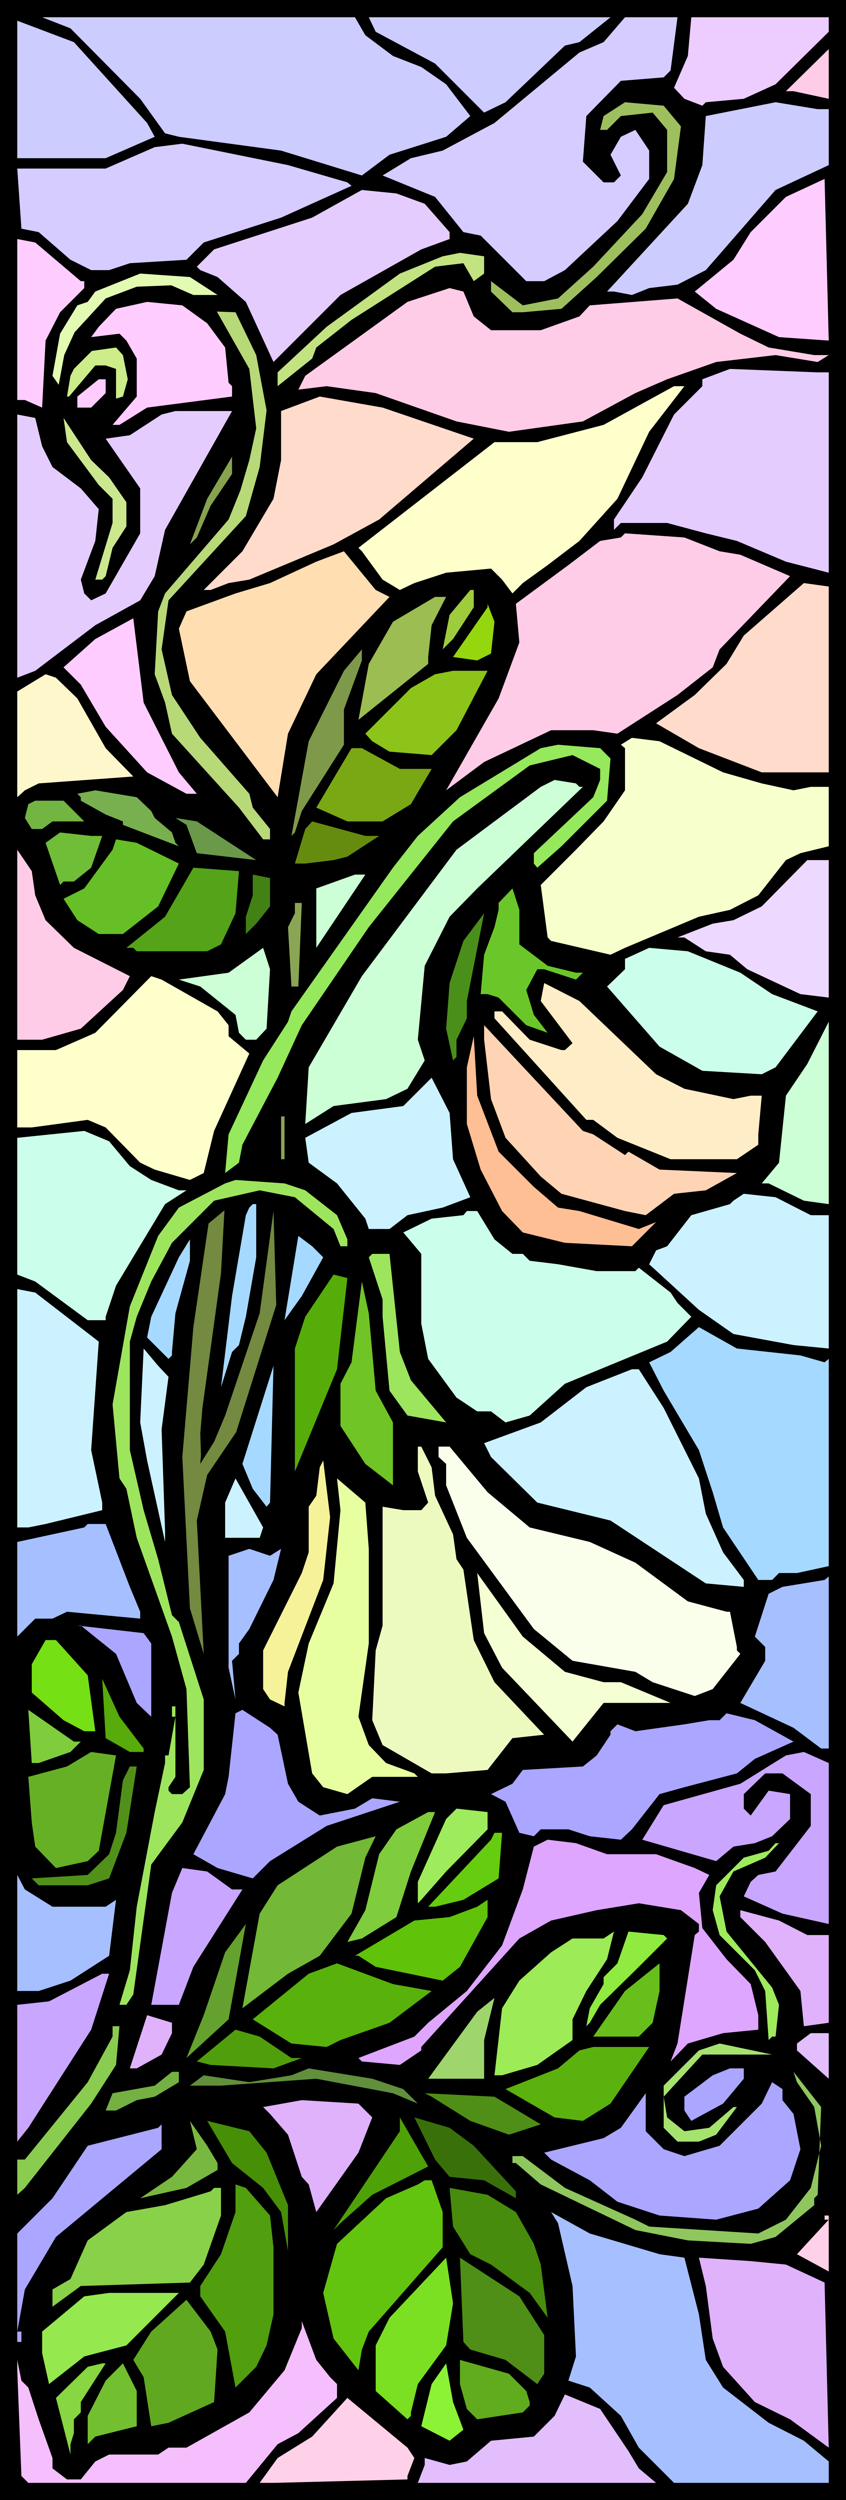<svg xmlns="http://www.w3.org/2000/svg" fill-rule="evenodd" height="12.056in" preserveAspectRatio="none" stroke-linecap="round" viewBox="0 0 1225 3619" width="4.081in"><style>.pen1{stroke:none}.brush2{fill:#ccf}.brush3{fill:#d6ccff}.brush5{fill:#ffcce8}.brush7{fill:#fcf}.brush8{fill:#e5ccff}.brush13{fill:#ffc}.brush14{fill:#ffdbcc}.brush27{fill:#ccffd6}.brush38{fill:#8aa654}.brush40{fill:#ccffeb}.brush44{fill:#ccf2ff}.brush45{fill:#9ee55e}.brush46{fill:#a6d9ff}.brush54{fill:#a6bfff}.brush56{fill:#aba6ff}.brush59{fill:#7fcc3d}.brush61{fill:#c9a6ff}.brush63{fill:#9eeb5c}.brush68{fill:#e0b2fc}.brush77{fill:#e2bffc}.brush83{fill:#4f8f17}.brush92{fill:#ffd1e8}</style><path class="pen1" style="fill:#000" d="M1225 3619H0V0h1225v3619z"/><path class="pen1 brush2" d="m529 51 40 30 41 16 36 25 35 46-35 30-82 26-40 30-117-36-148-20-20-5-36-50L102 41 61 25h453l15 26z"/><path class="pen1 brush2" d="m839 61-21 5-86 82-31 15-71-71-86-46-10-21h350l-45 36z"/><path class="pen1 brush3" d="m971 102-10 10-62 5-50 51-5 66 30 30h15l10-10-15-30 15-26 21-10 20 30v41l-46 61-76 71-30 16h-26l-66-66-25-5-41-51-76-31 41-25 46-11 75-40L839 76l35-15 31-36h76l-10 77z"/><path class="pen1" style="fill:#edccff" d="m1200 46-77 76-46 21-55 5-5 5-26-10-15-16 20-46 5-56h199v21z"/><path class="pen1 brush2" d="m213 178 11 20-71 31H25V30l82 31 106 117z"/><path class="pen1 brush5" d="M1149 132h-11l62-61v72l-51-11z"/><path class="pen1" style="fill:#9ebf5e" d="m986 183-10 76-41 72-71 70-51 46-56 5h-15l-31-30v-15l46 35 51-10 51-46 71-76 36-61v-61l-21-25-46 5-20 20h-10l5-20 31-20 56 5 25 30z"/><path class="pen1 brush2" d="M1200 158v81l-77 36-101 116-41 21-41 5-25 10-26-5h-10l117-127 21-56 5-71 101-20 61 10h16z"/><path class="pen1 brush3" d="m503 264 6 5-102 46-112 36-25 25-82 5-30 10h-26l-30-15-46-40-25-5-6-87h128l71-31 40-5 153 31 86 25z"/><path class="pen1 brush7" d="m1128 488-91-41-31-25 56-46 25-40 51-51 56-26 6 234-72-5z"/><path class="pen1 brush8" d="m615 295 36 41v10l-41 15-117 66-97 97-40-87-41-36-25-10-5-5 25-25 142-46 72-40 50 5 41 15z"/><path class="pen1 brush7" d="M117 407h5v10l-35 35-21 41-5 97-25-11H25V346l26 5 66 56z"/><path class="pen1" style="fill:#c2e380" d="m701 396-15 11-15-26-41 5-121 77-51 40-6 16-50 40v-20l71-66 106-77 62-25 25-5 35 5v25z"/><path class="pen1" style="fill:#e3fab3" d="M315 427h-35l-32-14-50 2-45 17-45 49-15 33-8 43-9-13 11-61 25-41 15-5 11-15 65-26 72 5 40 26z"/><path class="pen1 brush5" d="m686 458 25 20h72l56-20 15-16 127-10 91 51 41 20 66 11h21l-16 10-61-10-86 10-71 25-46 20-76 41-107 15-76-15-117-41-71-10-41 5 10-20 148-107 61-20 20 5 15 36z"/><path class="pen1 brush7" d="m300 468 26 35 5 51 5 5v15l-123 16-40 25h-10l35-41v-55l-15-26-10-10-41 5 11-15 25-26 45-10 51 5 36 26z"/><path class="pen1" style="fill:#b8d978" d="m371 514 15 80-10 82-20 71-112 122-10 71 15 66 41 62 71 81 5 20 25 31v15h-10l-35-46-97-107-10-45-15-41 5-91 10-26 92-107 17-42 13-44 10-46-10-86-47-83 27 1 30 62z"/><path class="pen1" style="fill:#cced8a" d="m178 514 7 35-7 25-10 3v-43l-15-5h-15l-38 45h-3l5-30 5-10 26-26 35-5 10 11z"/><path class="pen1 brush8" d="M1200 539v290l-62-16-71-30-45-11-56-15h-67l-10 10v-15l41-61 46-91 41-41v-10l40-15 127 5h16z"/><path class="pen1 brush7" d="m153 569-21 21h-20v-16l31-25h10v20z"/><path class="pen1 brush13" d="m940 625-46 97-55 61-46 35-36 26-15 15-15-20-16-16-65 6-46 15-21 10-25-15-30-41-5-5 197-153h62l96-25 102-56h15l-51 66z"/><path class="pen1 brush14" d="M686 635 549 752l-66 36-122 51-30 5-26 10h-10l56-56 45-76 11-56v-71l56-21 91 16 132 45z"/><path class="pen1 brush8" d="m239 767-15 67-21 35-65 36-87 66-26 10V600l26 5 10 41 15 30 41 31 26 30-5 46-21 56 5 20 10 10 21-10 50-87v-65l-50-72 35-5 46-30 20-5h82l-97 172z"/><path class="pen1" style="fill:#cce88f" d="m158 691 25 36v35l-20 31-10 41-5 5h-10l25-82v-35l-20-20-46-62-5-35 40 61 26 25z"/><path class="pen1" style="fill:#87a34f" d="m305 732-20 46-10 10 25-66 36-61v25l-31 46z"/><path class="pen1 brush5" d="m1042 798 30 5 72 31-102 106-10 26-51 40-87 56-35-5h-61l-97 46-55 41 76-133 30-81-5-56 76-56 46-35 30-5 6-6 86 6 51 20z"/><path class="pen1" style="fill:#ffdeb2" d="M564 864 458 976l-41 86-15 92-127-168-16-76 11-25 71-26 50-15 67-31 40-15 46 56 20 10z"/><path class="pen1 brush14" d="M1200 1118h-97l-91-35-62-36 56-41 46-45 25-41 87-76 36 5v269z"/><path class="pen1" style="fill:#9ecc3d" d="m686 879-30 46-15 15 10-50 30-36h5v25z"/><path class="pen1" style="fill:#9cbd52" d="m625 905-5 46v10l-101 81 15-81 35-61 61-36h16l-21 41z"/><path class="pen1" style="fill:#96d60f" d="m711 946-20 10-35-5 50-72v-5l10 26-5 46z"/><path class="pen1 brush7" d="m259 1118 26 31h-15l-57-31-60-66-36-61-25-25 46-41 55-30 15 122 51 101z"/><path class="pen1" style="fill:#7f994a" d="M498 1027v51l-61 96-10 31-5 5 25-137 51-102 26-31v16l-26 71z"/><path class="pen1" style="fill:#8cc419" d="m661 1057-36 36-61-5-25-15-10-11 66-66 35-20 26-5h50l-45 86z"/><path class="pen1" style="fill:#fff7cc" d="m112 1011 41 72 40 41-137 10-20 10-11 10v-153l41-25 15 5 31 30z"/><path class="pen1" style="fill:#f7ffcc" d="m1047 1118 56 16 46 10 25-5h26v86l-41 10-21 10-40 51-41 21-45 10-107 45-21 10-86-20-5-5-10-76 51-51 40-41 31-45v-61l-6-5 16-10 40 5 92 45z"/><path class="pen1" style="fill:#96e85c" d="m884 1098-5 61-66 66-35 31-5-6v-15l86-81 10-25v-16l-40-20-62 15-111 81-122 153-97 142-35 76-51 97-5 26-20 15 5-56 50-107 36-56 5-15 147-208 36-46 61-56 117-71 25-5 61 5 15 15z"/><path class="pen1" style="fill:#7aa814" d="M579 1113h46l-30 51-41 25h-51l-45-20 51-86h15l55 30z"/><path class="pen1 brush27" d="M839 1139h5l-153 147-40 41-36 71-10 107 10 30-25 41-31 15-76 10-41 26 5-82 77-132 137-183 122-91 20-10 31 5 5 5z"/><path class="pen1" style="fill:#78b04f" d="m219 1174 5 10 25 21 5 15 5 5-81-31v-5l-25-10-36-20v-5l-5-5 26-5 60 10 21 20z"/><path class="pen1" style="fill:#73b542" d="M122 1189h5-51l-15 11H46l-10-16 5-20 10-5h41l30 30z"/><path class="pen1" style="fill:#6b994a" d="m371 1245-86-10-15-41-16-10 31 5 86 56z"/><path class="pen1" style="fill:#668c0f" d="m549 1210-46 30-20 5-41 5h-15l15-50 10-11 77 21h20z"/><path class="pen1" style="fill:#70bd38" d="m148 1210-16 46-25 20H92l-5 5-21-61 21-15 45 5h16z"/><path class="pen1" style="fill:#66bf26" d="m259 1250-30 62-51 40h-35l-31-20-20-31 30-15 41-56 5-15 30 5 61 30z"/><path class="pen1 brush5" d="m51 1296 15 36 41 40 81 41-10 20-61 56-56 16H25v-275l21 31 5 35z"/><path class="pen1" style="fill:#edd9ff" d="m1200 1444-41-5-77-36-25-21-35-5-31-20h-10l51-20 30-5 41-20 66-67h31v199z"/><path class="pen1" style="fill:#54a319" d="m341 1322-21 45-20 10H198l-5-5h-10l56-45 41-71 66 5-5 61z"/><path class="pen1" style="fill:#428214" d="m391 1312-20 25-15 15v-25l10-31v-30l25 5v41z"/><path class="pen1 brush27" d="M458 1372v-86l56-20h15l-71 106z"/><path class="pen1" style="fill:#6bc729" d="m752 1367 41 31 41 10h10l-10 10-46-15h-10l-16 30 11 36 20 26-31-11-40-40-16-5h-10l5-57 15-40 6-25v-10l20-21 10 31v50z"/><path class="pen1 brush38" d="M432 1428h-10l-5-86 10-20v-15h10l-5 121z"/><path class="pen1" style="fill:#4a8f1a" d="m676 1474-15 31v25l-5 5-10-46 5-66 20-61 30-40-25 127v25z"/><path class="pen1 brush27" d="m386 1489-15 16h-15l-10-10-5-26-51-41-31-10 72-10 50-36 10 31-5 86z"/><path class="pen1 brush40" d="m1072 1408 46 31 66 25-61 81-20 10-86-5-62-35-76-87 26-25v-15l35-16 56 5 76 31z"/><path class="pen1 brush13" d="m315 1464 16 20v16l30 25-51 112-15 61-20 10-51-15-21-10-50-51-26-11-81 11H25v-112h56l57-25 81-82 15 5 81 46z"/><path class="pen1" style="fill:#ffedc7" d="m950 1555 41 21 71 15 25-5h16l-5 56v15l-31 21h-96l-77-31-35-26h-10l-133-147v-10h11l40 41 46 15h5l11-10-46-61 5-26 51 26 111 106z"/><path class="pen1 brush27" d="m1164 1738-51-25h-10l25-30 10-97 31-46 31-61v264l-36-5z"/><path class="pen1" style="fill:#ffd4b5" d="m859 1642 46 30 5-5 45 26 112 5-45 25-46 5-41 31-30-6-92-25-30-25-51-56-21-56-10-86v-21l143 153 15 5z"/><path class="pen1" style="fill:#ffbf94" d="m722 1667 51 51 35 30 31 5 86 26 25-10-35 35-97-5-61-15-30-31-31-60-20-66v-82l10-45 5 86 31 81z"/><path class="pen1 brush44" d="m656 1678 25 55-40 15-51 11-26 20h-30l-5-15-41-51-41-30-5-36 67-36 75-10 41-41 26 51 5 67z"/><path class="pen1 brush38" d="M407 1616h5v62h-5v-62z"/><path class="pen1 brush40" d="m188 1688 31 20 40 15h11l-31 20-71 118-15 45v5h-26l-76-56-26-10v-198l97-10 36 15 30 36z"/><path class="pen1 brush45" d="m442 1723 46 36 15 35v10h-10l-10-25-56-46-51-10-66 15-61 61-30 56-21 51-10 36v157l20 87 21 71 20 81 10 10 36 112v102l-31 76-45 61-26 188-10 15h-10l15-50 10-92 26-137 15-71v-11h5l10-56h-5v-15h5v102l-10 15v5l5 5h15l11-10-5-142-21-76-51-143-15-71-10-15-10-107 25-142 41-102 30-41 67-35 15-5 71 5 30 10z"/><path class="pen1 brush44" d="M1174 1759h26v193l-51-5-87-16-50-35-72-66 10-20 16-6 35-45 56-16 5-5 15-10 46 5 51 26z"/><path class="pen1 brush46" d="m371 1820-15 86-10 41-10 10-16 51 16-132 20-117 5-11 5-5h5v77z"/><path class="pen1" style="fill:#738a40" d="m290 2075 1 31-1 13 20-32 16-38 50-148 20-148 4 136-58 184-42 62-15 66 10 193-20-66-11-219 16-188 22-150 23-19-5 91-27 196-3 36z"/><path class="pen1 brush40" d="m716 1794 26 21h15l10 10 41 5 56 10h56l5-5 46 36 10 15 20 20-35 36-148 61-51 46-35 10-21-16h-20l-30-20-41-56-10-51v-101l-26-31 41-20 46-5 5-6h15l25 41z"/><path class="pen1 brush46" d="m468 1820-31 56-25 35 20-122 20 15 16 16zm-214 81-5 56v5l-5 5-31-31 6-30 40-86 16-26v31l-21 76z"/><path class="pen1 brush45" d="m579 1957 16 41 51 61-56-10-26-36-10-107v-25l-20-61 5-5h25l15 142z"/><path class="pen1" style="fill:#56ad0a" d="m488 1982-61 148v-178l15-46 41-61 20 5-15 132z"/><path class="pen1" style="fill:#70c426" d="m544 2013 25 46v91l-40-31-36-55v-61l16-31 15-117 10 46 10 112z"/><path class="pen1 brush44" d="m143 1942-11 157 16 76v11l-82 20-25 5H25v-345l26 5 92 71z"/><path class="pen1 brush46" d="m1159 1962 35 10 6-5v300l-46 10h-26l-10 10h-20l-51-76-15-51-20-61-51-86-21-41 31-15 41-36 55 31 92 10z"/><path class="pen1 brush44" d="m244 1993-10 76 5 147v16l-26-118-10-55 5-107 21 25 15 16z"/><path class="pen1 brush46" d="m386 2181-20-26-15-36 45-142-5 198-5 6z"/><path class="pen1 brush44" d="m961 2038 51 102 10 51 25 56 30 40v10l-55-5-138-91-106-26-67-66-10-20 82-30 66-51 66-26h10l36 56z"/><path class="pen1" style="fill:#edfabf" d="m625 2124 5 41 26 56 5 36 10 15 15 102 30 61 67 71 5 5-46 5-36 46-60 5h-21l-71-41-15-36 5-101 10-36v-172l30 5h26l10-11-15-45v-36h5l15 30z"/><path class="pen1" style="fill:#faffeb" d="m706 2160 61 51 87 21 66 30 76 56 56 15h5l10 51v5l5 5-40 51-26 10-61-20-25-15-91-16-56-46-97-132-30-76v-31l-11-10v-15h16l55 66z"/><path class="pen1" style="fill:#f5f299" d="m468 2287-51 133-5 45v5l-21-10-10-15v-56l56-112 10-30v-66l11-16 5-41 5-10 10 82-10 91z"/><path class="pen1 brush44" d="M376 2226h-50v-51l15-35 40 71-5 15z"/><path class="pen1" style="fill:#e8ffa1" d="M534 2242v137l-15 106 15 41 25 26 41 15 5 5h-66l-36 25-35-10-16-20-20-117 15-71 36-87 10-106-5-46 41 35 5 67z"/><path class="pen1 brush54" d="m188 2297 15 36v10l-106-10-21 10H51l-26 26v-137l97-21 5-5h26l35 91zm219-55-11 45-35 71-15 21v15l-10 10 5 56-10-46v-162l30-10 30 10 16-10z"/><path class="pen1" style="fill:#f5ffd4" d="m818 2420 56 15h25l72 30h-97l-45 56-102-107-26-50-10-87 66 92 61 51z"/><path class="pen1 brush54" d="m1189 2531-40-30-77-36 36-61v-20l-15-15 20-62 20-10 61-10 6-5v249h-11z"/><path class="pen1 brush56" d="M219 2379v106l-21-20-30-71-51-41h-5l96 11 11 15z"/><path class="pen1" style="fill:#75e014" d="m127 2425 11 81h-16l-30-16-46-40v-41l20-35h15l46 51z"/><path class="pen1" style="fill:#57ab0a" d="M208 2531v5h-20l-35-20-5-86 25 55 35 46z"/><path class="pen1 brush59" d="m117 2521-15 15-46 16H46l-5-77 66 46h10z"/><path class="pen1 brush56" d="m402 2511 15 71 15 26 31 20 51-10 25-15 40 5-106 35-82 51-25 25-51-15-35-20 46-87 5-25 5-46 5-46 10-5 40 26 11 10zm747 10-56 25-26 21-76 20-36 10-40 51-16 15-45-5-31-10h-40l-10 10-21-5-20-45-21-11 31-15 15-20 87-5 20-16 20-30v-5l10-10 26 10 71-10 36-6h15l10-10 41 10 56 31z"/><path class="pen1" style="fill:#66b026" d="m143 2679-16 15-46 10-30-31-5-35-5-66 56-15 35-21 36 5-25 138z"/><path class="pen1 brush61" d="m1200 2785-67-15-56-25 10-21 11-10 25-5 51-66v-46l-41-30h-25l-31 30v21l10 10 26-36 31 5v36l-26 25-25 10-31 5-25 21-107-31 31-50 111-31 66-41 26-5 36 16v233z"/><path class="pen1" style="fill:#519119" d="m183 2653-25 66-31 10H56l-10-10 81-5 31-30 10-31 10-76 10-20h10l-15 96z"/><path class="pen1 brush63" d="m706 2648-60 61-36 41-5 5v-31l41-91 15-15 45 5v25z"/><path class="pen1 brush59" d="m595 2709-21 66-50 31-21 5 26-46 20-81 25-36 46-25h10l-35 86z"/><path class="pen1" style="fill:#66cc0f" d="m722 2719-51 31-41 10h-10l91-97 5-10h11l-5 66z"/><path class="pen1" style="fill:#73b836" d="m509 2770-46 61-46 26-66 50 25-137 26-41 86-56 56-15-15 31-20 81z"/><path class="pen1" style="fill:#dea6ff" d="M879 2684h71l56 20 21 10-15 26 5 51 35 45 35 36 11 45v21l-51 5-51 15-25 26 10-26 25-157 6-5v-11l-26-20-61-10-61 10-66 15-46 26-142 157v5l-31 21-55-5-5-5 81-31 20-20 56-46 51-66 30-81 16-62 20-10 41 5 45 16z"/><path class="pen1 brush63" d="m1108 2689-46 20-20 36 10 51 66 81 10 25-5 46h-5l-5 5-5-71-15-30-51-51-10-36 5-36 40-40 36-10 10-11h5l-20 21z"/><path class="pen1 brush61" d="M336 2735h15l-71 112-21 55h-40l30-162 15-36 36 5 36 26z"/><path class="pen1 brush54" d="M76 2760h77l15-10-10 81-56 36-46 15H25v-168l11 21 40 25z"/><path class="pen1" style="fill:#61c20a" d="m666 2847-25 20-97-20-25-16h-5l86-51 51-5 40-15 15-10v25l-40 72z"/><path class="pen1 brush68" d="M1169 2801h31v127l-36 5-5-51-51-71-36-36v-10l56 15 41 21z"/><path class="pen1" style="fill:#64a12e" d="m270 2979 25-62 31-91 30-41-25 138-61 56z"/><path class="pen1" style="fill:#9ceb57" d="m849 2882-20 41v30l-51 36-51 15h-11l11-97 25-40 46-41 31-20h45l15-10-10 40-30 46z"/><path class="pen1" style="fill:#8feb40" d="m966 2806-46 46-51 50-15 26-5 5 5-26 20-35v-10l20-20 16-46 51 5 5 5z"/><path class="pen1" style="fill:#59b20c" d="m625 2882-61 46-71 25-20 10-51-5-56-35 81-66 41-15 81 30 56 10z"/><path class="pen1" style="fill:#68bf1c" d="m945 2928-20 20h-66l46-66 50-40v40l-10 46z"/><path class="pen1 brush61" d="m132 2938-91 142-16 20v-198l46-5 77-40h10l-26 81z"/><path class="pen1" style="fill:#9ed66d" d="M701 3009h-81l71-97 25-20-15 61v56z"/><path class="pen1 brush68" d="m249 2943-15 31-36 20h-10l25-77 36 11v15z"/><path class="pen1" style="fill:#8acc4f" d="m168 2989-36 56-96 122-11 10v-51h11l91-112 36-66v-15h10l-5 56z"/><path class="pen1" style="fill:#519e0d" d="M422 2979h15l-41 15-91-5-20-5 56-46 35 10 46 31z"/><path class="pen1 brush77" d="m1200 3009-46-41v-10l20-15h26v66z"/><path class="pen1" style="fill:#a6e36e" d="M1082 2974h-65l-56 61 5 30 25 20 36-5 35-30h5l-30 40-25 10h-31l-20-20v-61l51-51 30-10 76 16h-36z"/><path class="pen1" style="fill:#5bb20f" d="m884 3045-40 25-41-5-71-41 76-30 31-26 20-5h81l-56 82z"/><path class="pen1" style="fill:#618f3b" d="m584 3024 21 21-36-15-111-21-138 10h-45l20-15 66 10 61-10 25-10 92 15 45 15z"/><path class="pen1 brush56" d="m1077 3009-30 36-46 25-10-15v-20l41-31 25-10h20v15z"/><path class="pen1" style="fill:#75b042" d="m259 3014-35 21-26 5-30 15h-15l10-25 61-11 25-20h10v15z"/><path class="pen1" style="fill:#8fc75e" d="m1184 3177-5 5v10l-56 46-36 10-91-5-76-15-137-66-36-31h-5v-10h15l61 46 102 46 20 10 158 10 40-20 36-46 15-61-10-56-25-36-5-15 40 51-5 127z"/><path class="pen1 brush56" d="m1133 3040 16 20 10 51-15 45-46 41-61 16-82-6-61-20-40-31-56-30-10-10 86-21 25-15 36-50v55l26 26 30 10 51-15 61-61 15-31 15 10v16z"/><path class="pen1 brush83" d="m783 3075-46 15-56-20-56-35-10-5 101 5 67 40z"/><path class="pen1 brush68" d="m539 3065-20 51-61 86-11-40-10-11-20-61-26-30-10-10 56-10 82 5 20 20z"/><path class="pen1" style="fill:#4fa108" d="m539 3177-46 41-10 10 96-143v-20l41 71-81 41z"/><path class="pen1" style="fill:#3a700a" d="m686 3106 61 66v10l-46-26-50-5-21-25-30-61 51 15 35 26z"/><path class="pen1" style="fill:#78b840" d="M315 3131v10l-45 26-67 15 46-31 36-40-10-41 25 36 15 25z"/><path class="pen1" style="fill:#488f08" d="m386 3116 31 76v66l-10-56-26-35-45-36-36-61 61 15 25 31z"/><path class="pen1 brush56" d="m81 3238-45 76-11 61h6v15h-6v-157l51-51 51-76 102-26 5-5v36L81 3238z"/><path class="pen1" style="fill:#63c40f" d="M641 3202v51l-107 122-10 26-5 30-36-46-15-66 20-71 71-66 46-20 10-6h10l16 46z"/><path class="pen1" style="fill:#519e0f" d="m391 3207 5 46v97l-10 45-15 31-30 30-15-81-36-51v-15l30-46 21-61v-40l15 5 35 40z"/><path class="pen1" style="fill:#8ad14a" d="m320 3207-25 71-20 26-158 5-41 30v-25l26-15 25-56 56-41 56-10 66-20 5-5h10v40z"/><path class="pen1" style="fill:#478c0c" d="m747 3202 26 46 10 30 10 77-26-36-56-41-30-15-25-40-5-56 55 10 41 25z"/><path class="pen1 brush54" d="m955 3263 36 5 21 82 10 66 25 40 66 51 51 26 36 30v31H976l-51-51-26-46-45-41-31-10 11-35-5-102-21-91-10-16 56 31 101 30z"/><path class="pen1 brush92" d="m1154 3263 46-50h-6v-6h6v81l-46-25z"/><path class="pen1" style="fill:#7ae021" d="m646 3395-41 56-10 41v5l-5 5-46-41v-66l20-40 82-87 10 66-10 61z"/><path class="pen1 brush83" d="M788 3380v56l-10 15-46-35-51-15-10-11-5-122 86 56 36 56z"/><path class="pen1 brush68" d="m1138 3278 56 26 6 239-56-41-51-25-46-51-15-41-10-76-10-41 75 5 51 5z"/><path class="pen1" style="fill:#96e84f" d="m183 3395-61 16-51 40-10-45v-31l61-51 36-5h101l-76 76z"/><path class="pen1" style="fill:#61a821" d="m315 3401-5 76-66 30-25 5-11-71-15-25 26-41 51-46 35 46 10 26z"/><path class="pen1" style="fill:#f4bffc" d="m478 3441 10 10v20l-56 51-30 16-46 56H41l-10-10-6-153v-15l6 30 10 10 15 46 20 56v15l21 16h20l21-26 20-10h71l15-10h26l91-51 51-61 25-61v-10l21 56 20 25z"/><path class="pen1" style="fill:#61ab1f" d="m762 3461 5 16v5l-10 10-66 10-15-15-10-36v-35l71 20 25 25z"/><path class="pen1" style="fill:#87d642" d="M117 3477v15l-10 10v20l-5 16v15l-21-82 46-45 21-5h5l-36 56z"/><path class="pen1" style="fill:#72bf30" d="m198 3512-60 15-11 11v-41l26-51 25-25 20 40v51z"/><path class="pen1" style="fill:#8cf235" d="m671 3517-20 16-41-21 15-61 21-30 10 56 15 40z"/><path class="pen1 brush77" d="m910 3548 15 25 25 21H605l10-26v-10l36 10 25-5 35-30 62-6 30-30 15-31 51 21 41 61z"/><path class="pen1 brush92" d="m600 3558-10 26v5l-194 5h-20l26-36 50-31 51-56 87 72 10 15z"/></svg>
